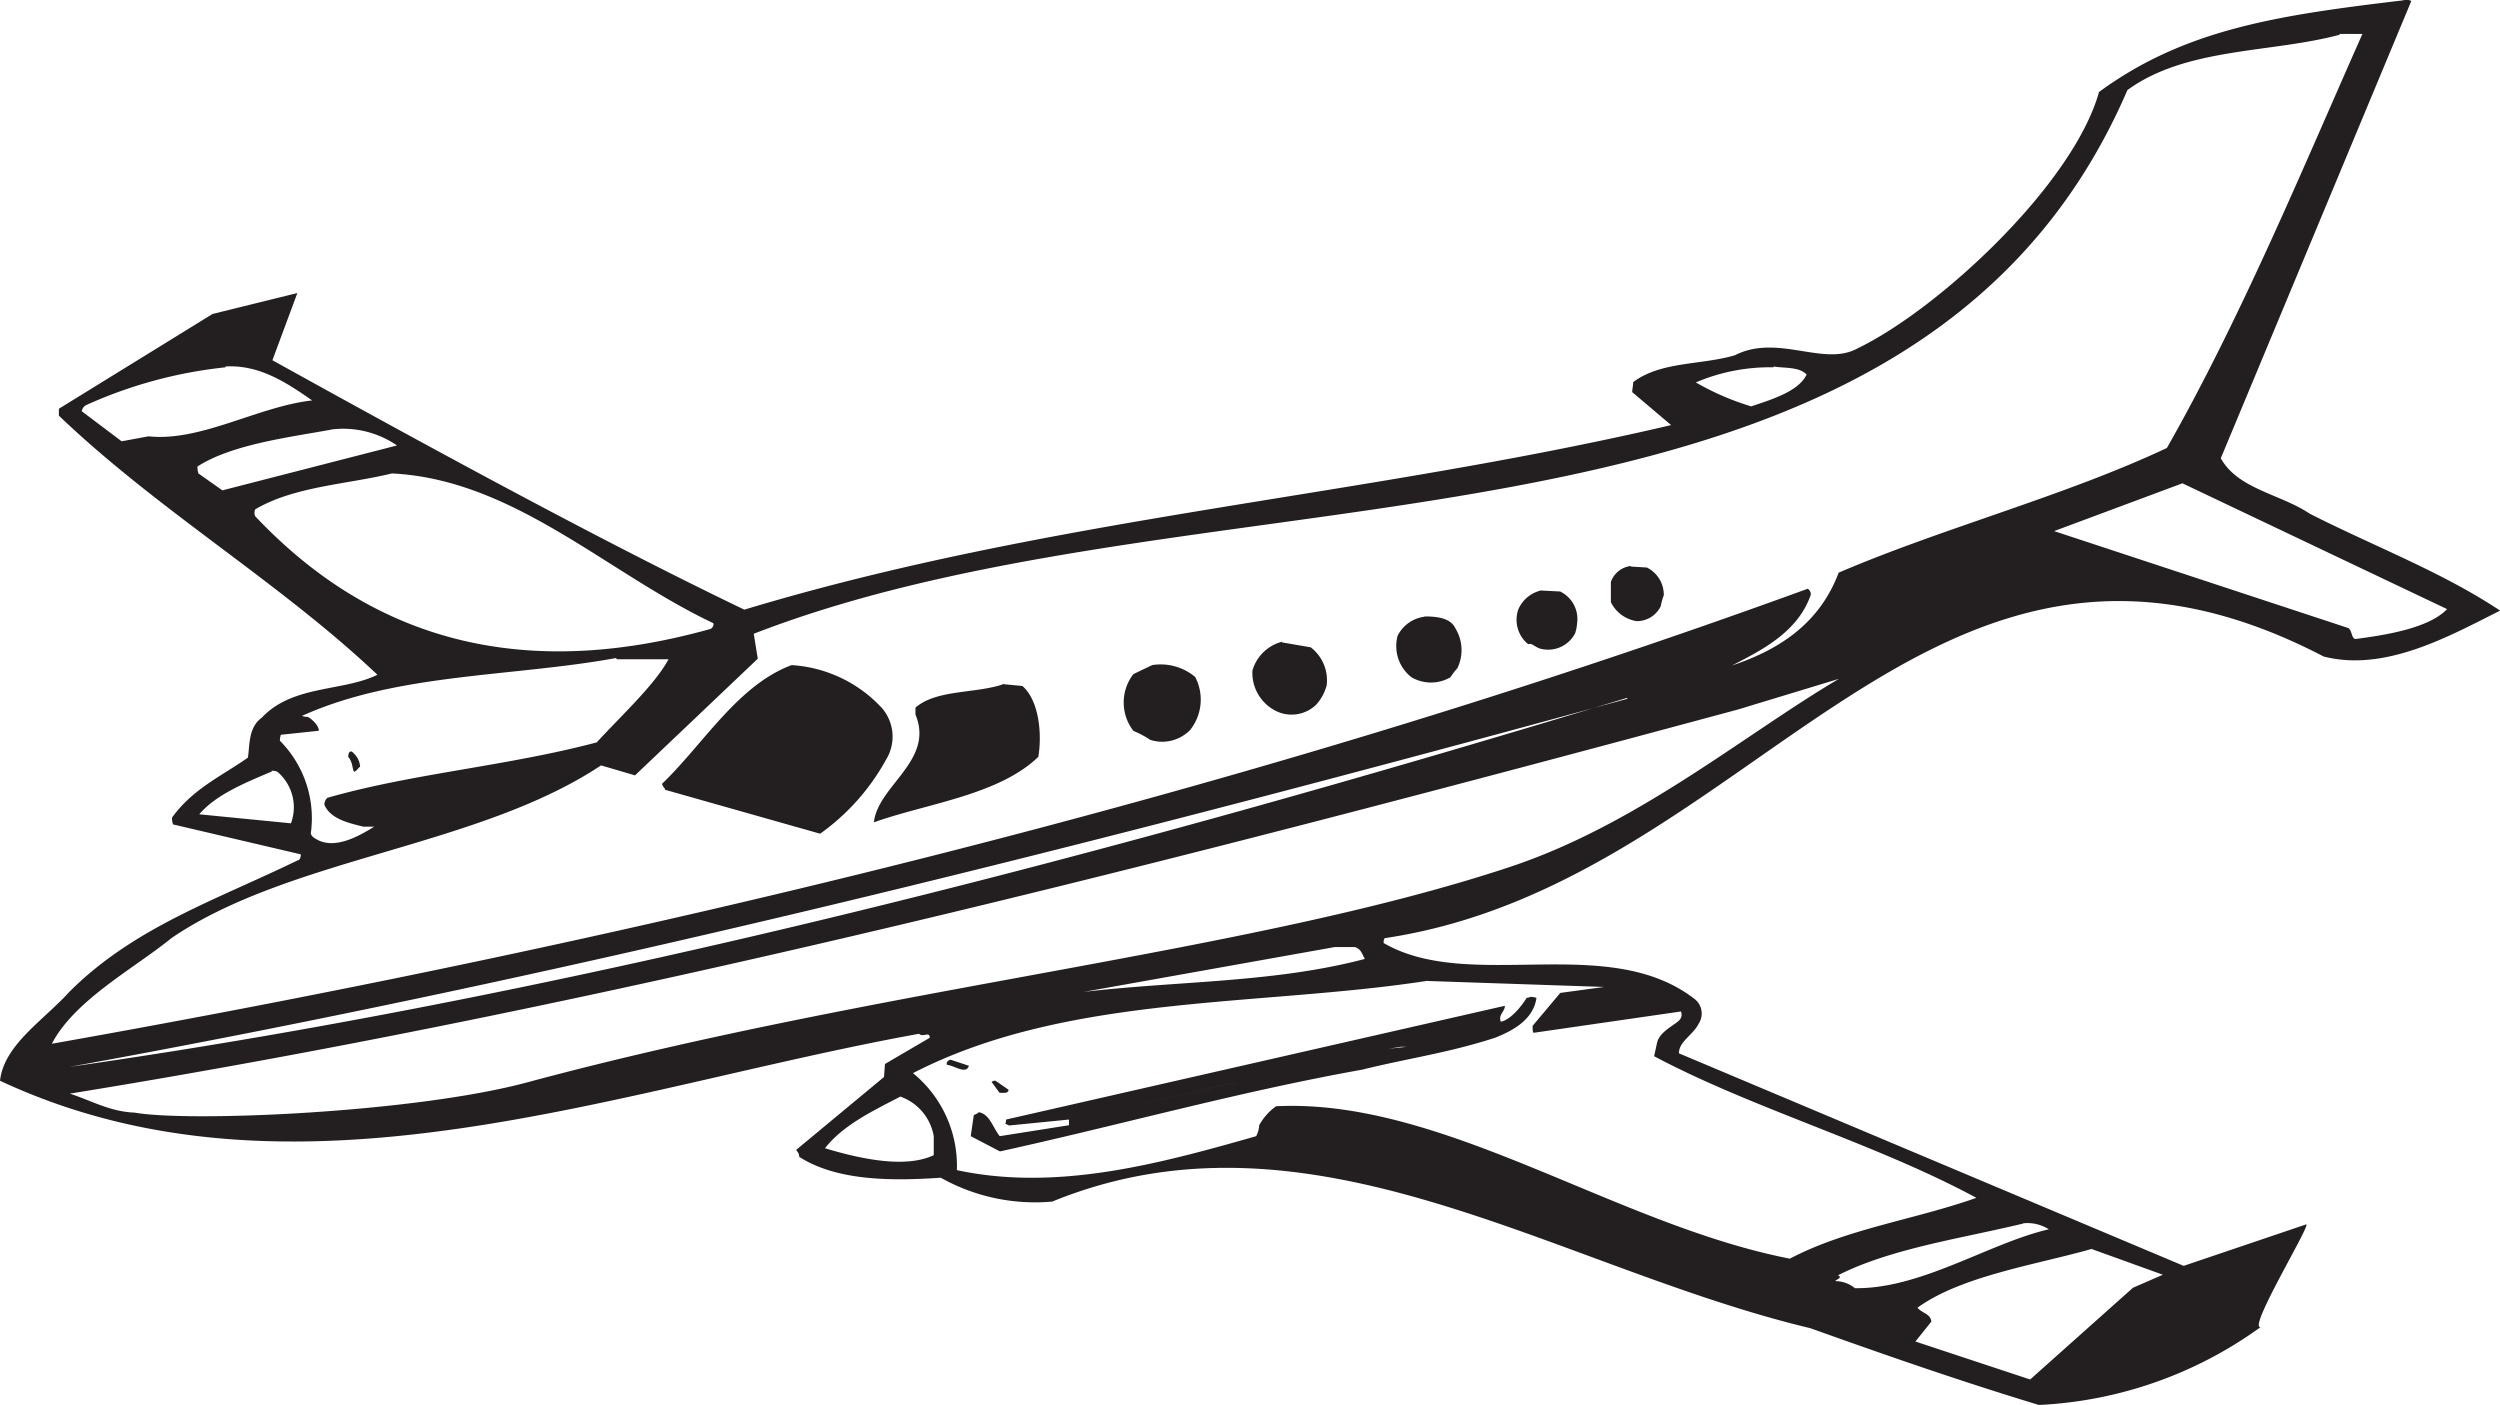 <svg xmlns="http://www.w3.org/2000/svg" viewBox="0 0 180.43 101.39"><defs><style>.cls-1{fill:#231f20;fill-rule:evenodd;}</style></defs><title>C421(2)</title><g id="Layer_2" data-name="Layer 2"><g id="Layer_1-2" data-name="Layer 1"><path class="cls-1" d="M173.45,0a.89.89,0,0,1,.58.07l-13.75,33c1.22,2.23,4.32,2.59,6.41,4,4.68,2.38,9.5,4.18,13.75,7-3.6,1.8-8.28,4.46-12.74,3.31C139.1,32.49,126.79,63.67,100,67.7c-.14,0-.14.22-.14.36,6.19,3.6,16.13-.79,22.39,4a1.33,1.33,0,0,1,.36,1.8c-.43.86-1.44,1.3-1.44,2.16l36.43,15.34,8.86-3c.22.22-4.25,7.56-3.31,7.42a29.67,29.67,0,0,1-16,5.62c-5.69-1.73-10.87-3.53-16.49-5.54-18.36-4.39-36-16.78-54.72-9.14A13.89,13.89,0,0,1,67.9,85c-3.31.22-7.42.29-10.22-1.51,0-.22-.07-.29-.22-.5l6.34-5.26.07-.94L67.1,74.9c0-.5-.48,0-.77-.29C44.45,78.57,21.1,87.86,0,78c.29-2.59,3.1-4.32,5-6.41,4.68-4.68,10.58-6.62,16.49-9.5.14,0,.22-.22.22-.43l-9.22-2.16a1.23,1.23,0,0,1-.07-.5c1.51-2.09,3.6-3,5.47-4.32.14-.79,0-2.16,1-2.88,2.23-2.38,5.83-1.87,8.35-3.1C20.16,42,11.45,36.88,4.25,30v-.5l11.09-6.84,6.12-1.51L19.66,26c10.15,5.62,23.4,12.89,34.06,18,22.18-6.7,44.78-8.14,66.89-13.32l-2.81-2.38c0-.22.07-.5.07-.72,2-1.51,4.9-1.22,7.34-1.94,3.1-1.58,6.41.86,8.86-.5,5.83-2.81,15.55-11.81,17.42-18.5,6.19-4.54,12.89-5.54,22-6.62Zm-4.61,2.45h1.66c-4.25,9.58-8.71,20.38-14.11,29.88-7.34,3.46-16.13,5.76-23.69,9-1.3,3.46-4,5.47-7.7,6.7,2.09-1.08,4.75-2.38,5.69-5.11a.49.49,0,0,0-.22-.43C89.78,57.33,46,67.84,3.74,75.33c1.66-3.17,5.9-5.4,8.64-7.63,8.57-5.83,22.1-6.55,31-12.46l2.45.72,8.86-8.42-.29-1.8c33.48-13,83.52-3,99.14-39.24,4.25-3.1,10.37-2.66,15.34-4Zm-152.57,24c2.45-.14,4.39,1.15,6.26,2.45-3.89.43-8.06,3-11.81,2.59l-1.94.36L5.9,29.68a.63.63,0,0,1,.29-.43,32.56,32.56,0,0,1,10.08-2.74Zm111.74,0c.79.14,1.8,0,2.38.58-.58,1.22-2.52,1.8-4,2.3a18.88,18.88,0,0,1-4-1.73A13.62,13.62,0,0,1,128,26.51ZM23.9,31a6.84,6.84,0,0,1,4.75,1.15l-12.6,3.24-1.73-1.22a1.62,1.62,0,0,1-.07-.5c2.45-1.58,6.48-2.09,9.65-2.66Zm4.39,3.17c8.78.43,15.55,7.2,23.18,10.8.07.07,0,.36-.22.43-13.39,3.74-24.26.94-32.83-8.14a.61.61,0,0,1,0-.5c2.81-1.66,6.62-1.8,9.86-2.59Zm129.24.72,19.08,9.07c-1.3,1.37-4.39,1.87-6.62,2.16-.29-.07-.22-.58-.5-.79l-21.24-7,9.29-3.46Zm-39.82,6,1.15.07a2.2,2.2,0,0,1,1.22,2,4.46,4.46,0,0,0-.22.79,1.92,1.92,0,0,1-1.73,1.08,2.49,2.49,0,0,1-1.87-1.37V42a1.73,1.73,0,0,1,1.44-1.15Zm-6.48,1.73,1.37.07a2.2,2.2,0,0,1,1.22,2.3,2.93,2.93,0,0,1-.14.72,2.2,2.2,0,0,1-2.3,1.15c-.58-.07-.79-.5-1.08-.36a2.27,2.27,0,0,1-.72-2.52,2.37,2.37,0,0,1,1.66-1.37Zm-8.42,1.87c.79,0,1.87.07,2.23.86a3,3,0,0,1,.14,2.88,5.08,5.08,0,0,0-.5.65,2.79,2.79,0,0,1-2.81,0,2.85,2.85,0,0,1-1-3,2.53,2.53,0,0,1,1.94-1.37Zm-10.3,1.87,2.09.36a3,3,0,0,1,1.15,2.74A3.42,3.42,0,0,1,95,50.85a2.55,2.55,0,0,1-3.1.36,3.07,3.07,0,0,1-1.51-2.81,3,3,0,0,1,2.16-2.09Zm-48,1.22h3.74c-1,1.87-3.6,4.25-5.18,6-6.55,1.73-13.25,2.23-19.44,4a.66.66,0,0,0-.22.5c.43,1,1.66,1.3,2.81,1.58h.79c-1.15.72-2.74,1.58-4,1-.43-.22-.5-.29-.58-.5a7.93,7.93,0,0,0-2.23-6.7,1.54,1.54,0,0,1,.07-.43l2.74-.29c0-.36-.43-.79-.79-1a1.27,1.27,0,0,1-.43-.07c6.84-3.1,15.19-2.81,22.68-4.18ZM57.1,48a9.69,9.69,0,0,1,6.55,3.1,3.16,3.16,0,0,1,.29,3.74,16,16,0,0,1-4.75,5.33L48,57c0-.14-.14-.14-.22-.43,3-2.88,5.47-7.13,9.36-8.57Zm26.06,0a3.88,3.88,0,0,1,3.1.86,3.53,3.53,0,0,1-.36,3.82,2.83,2.83,0,0,1-2.88.72,7,7,0,0,0-1.22-.65,3.35,3.35,0,0,1,0-4.1L83.16,48Zm40.75.22-3.1,1.08,3.1-1.08Zm8.78.79c-6.89,4.07-14.61,10.59-23.9,13.62C90.08,68.8,63.8,71.18,38,78.13,29.84,80.31,13.67,81,9.72,80.3c-1.8-.07-3.1-.86-4.68-1.37C45,72.45,85.1,62.08,125.42,51.21L132.7,49Zm-60.34.36,1.44.14c1.15,1,1.44,3.31,1.15,5.11C72.07,57.4,66.82,58,63.07,59.35c.29-2.66,4.39-4.46,3-7.78v-.5c1.51-1.3,4.18-1,6.26-1.66Zm45.07,1C80.57,61.58,42.34,71.66,5,77c37.37-6.77,74.88-16.27,112.46-26.57Zm-92,3.89.14.14a1.43,1.43,0,0,1,.43.94c-.14.07-.22.29-.43.36-.14-.14-.07-.65-.43-1.08,0,0,0-.5.29-.36Zm-5.83,1.37a.91.91,0,0,1,.43.07A3.36,3.36,0,0,1,21,59.42l-6.62-.65c1.22-1.44,3.38-2.3,5.26-3.1ZM96.34,68.35h1.44c.43.14.5.43.72.86-6.55,1.73-13.54,1.58-20.3,2.38l18.14-3.24Zm6.7,2.45,12.74.43-3.17.43-2,2.38c0,.22,0,.43.07.5L121.32,73a.59.59,0,0,1-.14.65c-.36.36-1.37.79-1.58,1.58l-.22,1c7.2,3.82,15.91,6.26,23.26,10.22-4.46,1.58-9.36,2.23-13.46,4.39-12.6-2.45-25.06-11.59-37.08-11a4.07,4.07,0,0,0-1.22,1.37,1.88,1.88,0,0,1-.22.79c-7,2-14.4,4-21.6,2.45a8.63,8.63,0,0,0-3.17-7C77,71.73,90.79,72.67,103,70.79Zm7.49,1.15a1.26,1.26,0,0,1,.36.07c-.22,1.58-1.73,2.38-3,2.88-3.31,1.08-6.41,1.51-9.58,2.3-8.86,1.58-17.5,4-26.14,5.9L70.06,82l.22-1.51c.07-.07.22-.07.36-.22.79.14,1,1.08,1.51,1.73l5-.79V80.8l-4.32.43c-.43-.22-.22,0-.22-.43l36-8.21c0,.43-.5.65-.29,1.15.72-.14,1.51-1.15,1.87-1.73a.72.72,0,0,0,.29-.07Zm-9.43,3.6h.43l-1.3.14.86-.14Zm-32.47.94,1.3.43c-.22.65-1,0-1.58-.07-.07-.07,0-.36.29-.36ZM71.71,78h.14l.94.65c0,.29-.43.22-.65.22l-.58-.79.14-.07Zm17.42.14L79.56,80.3l9.58-2.16ZM65,79.15A3.69,3.69,0,0,1,67.39,82v1.37c-2.09,1-5.47.22-7.85-.5,1.3-1.66,3.38-2.66,5.47-3.74Zm81,9.14a2.9,2.9,0,0,1,1.87.43c-4.32,1-9.22,4.32-14,4.25a2.23,2.23,0,0,0-1.22-.5c-.58,0,.5-.22,0-.43,3.82-1.94,8.93-2.66,13.39-3.74Zm5,1.87L156.1,92l-2.16.94-7.42,6.62-8.28-2.74,1.15-1.44c-.07-.58-.65-.58-1-1,3.17-2.3,8.57-3.1,12.6-4.25Z"/></g></g></svg>